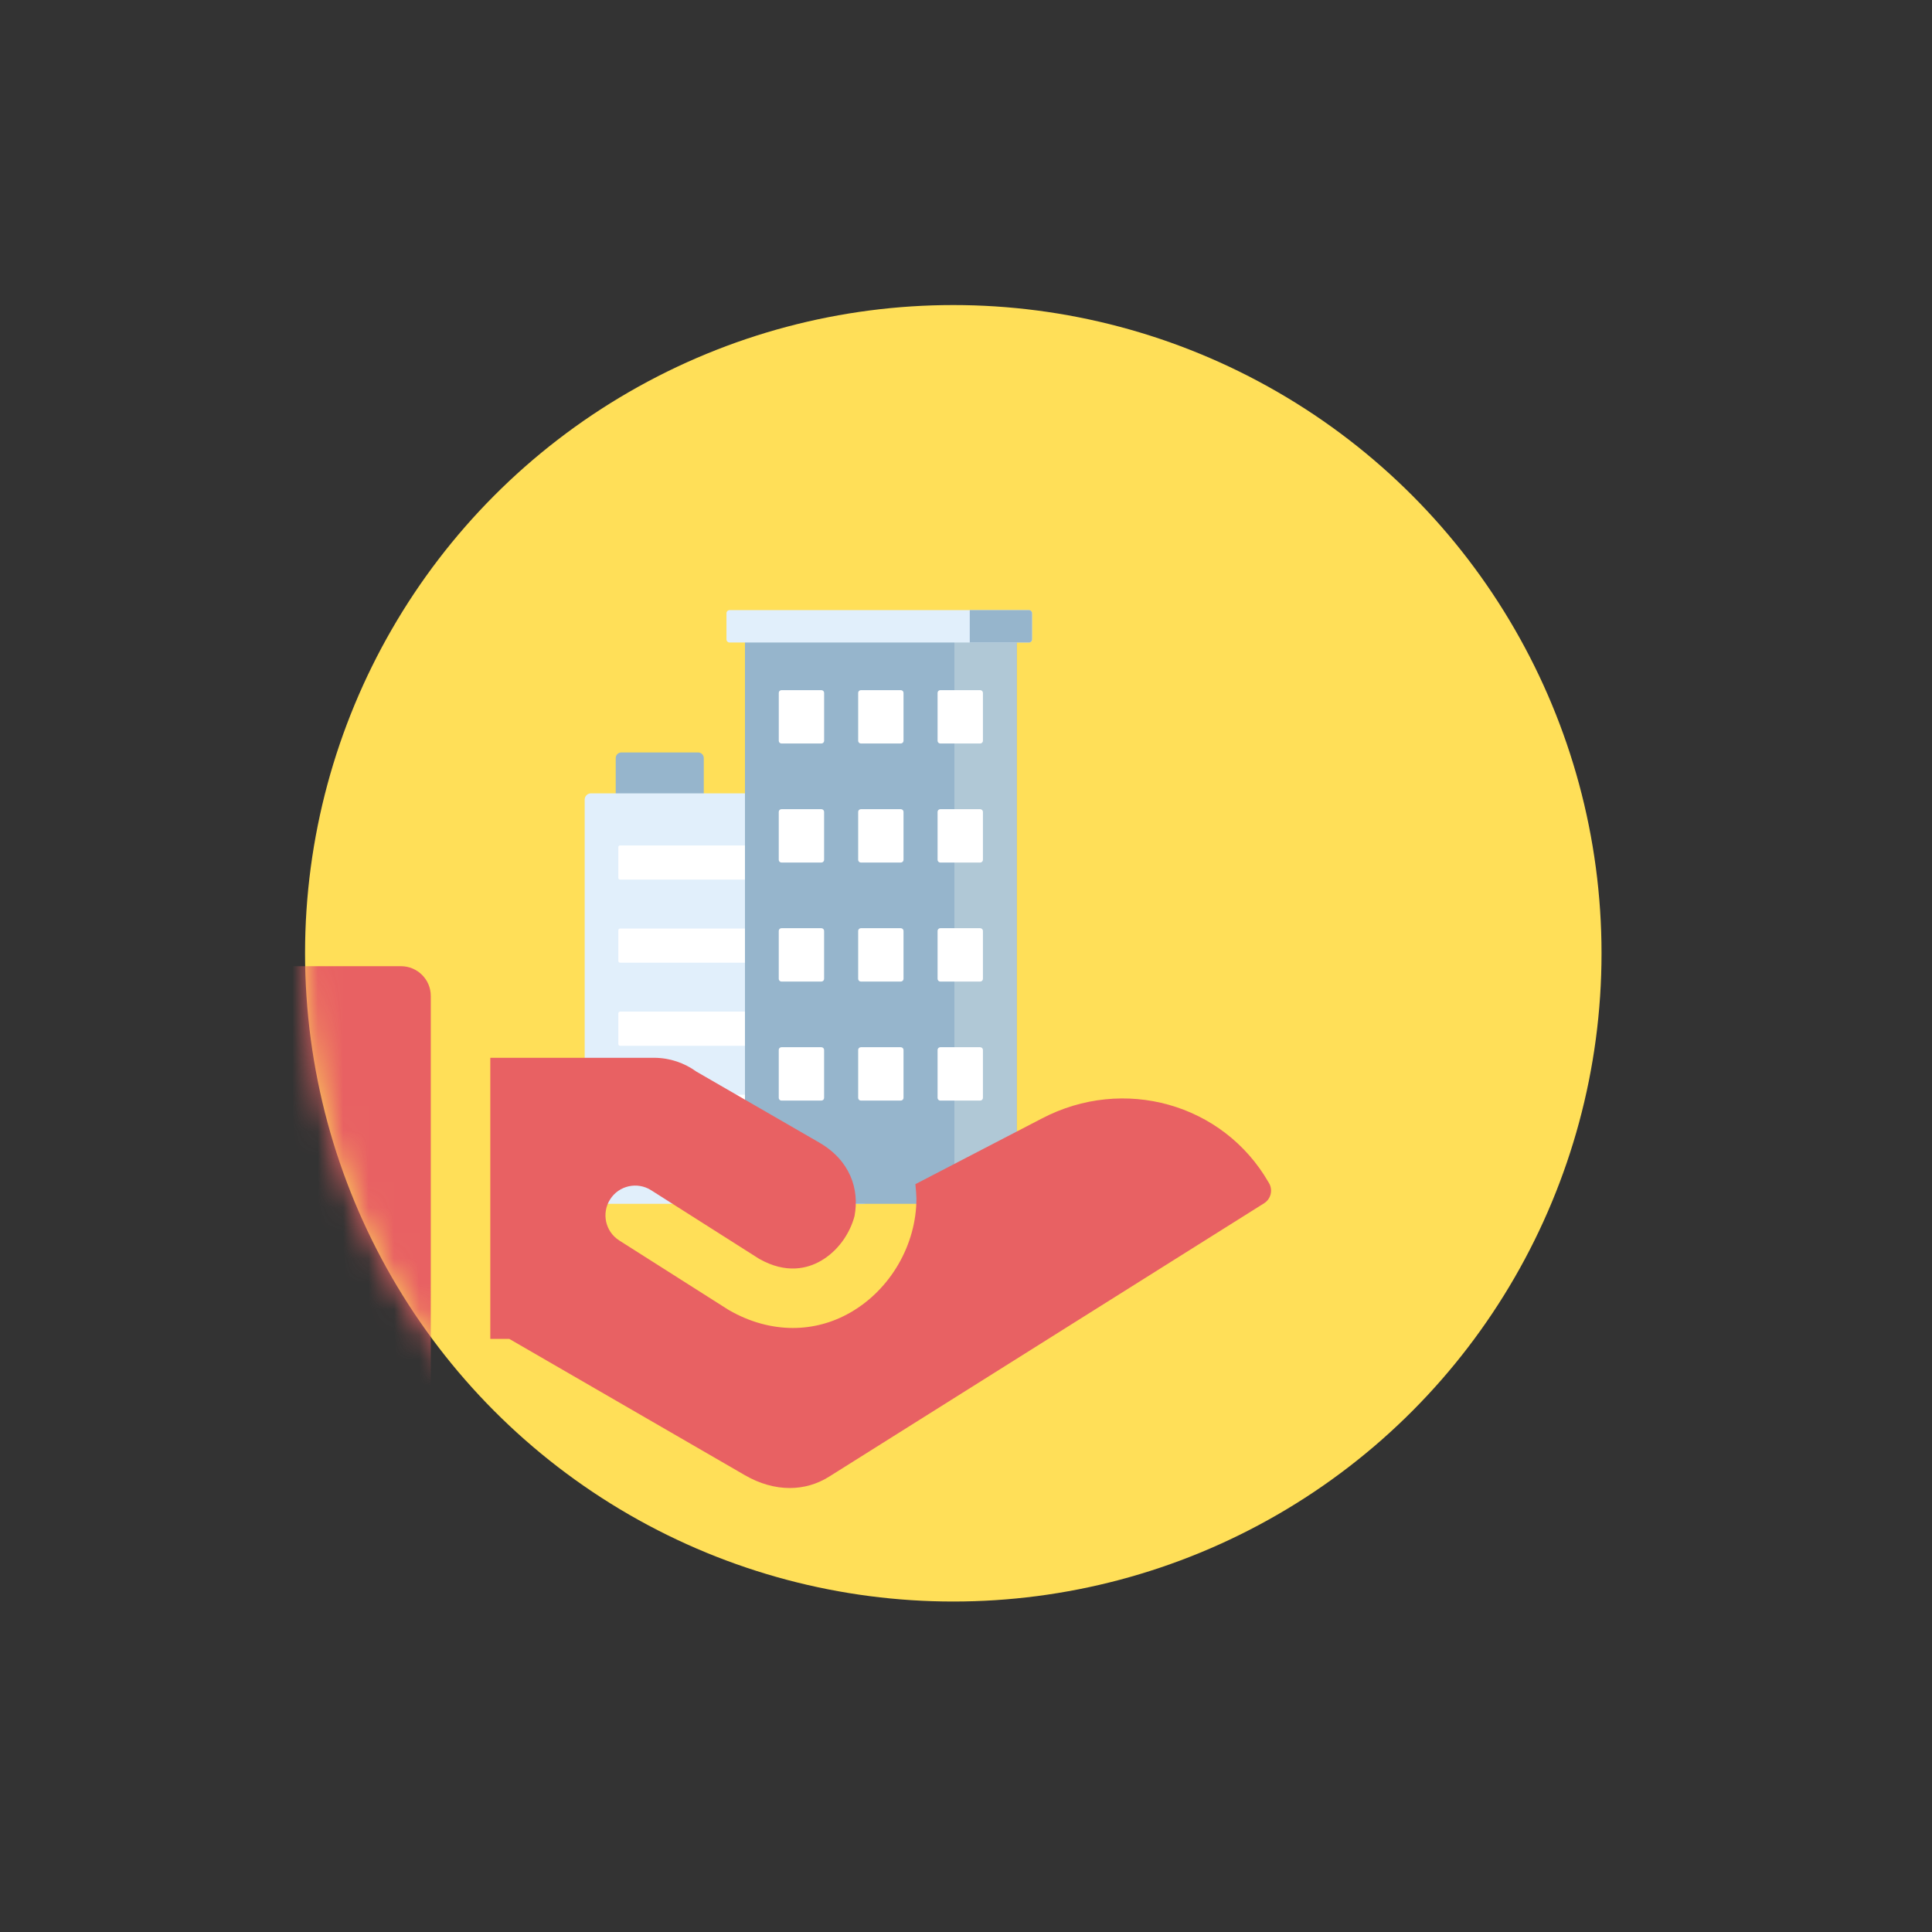<svg width="76" height="76" viewBox="0 0 76 76" fill="none" xmlns="http://www.w3.org/2000/svg">
<rect x="0" y="0" width="76" height="76" fill="#333333" stroke="none"/>
<circle cx="37.5" cy="37.5" r="25.5" fill="#FFDF58"/>
<mask id="mask0" style="mask-type:alpha" maskUnits="userSpaceOnUse" x="12" y="12" width="52" height="52">
<path d="M63.2 37.6C63.2 51.739 51.739 63.2 37.6 63.2C23.462 63.2 12 51.739 12 37.6C12 23.462 23.462 12 37.6 12C51.739 12 63.2 23.462 63.2 37.6Z" fill="#FFDF58"/>
</mask>
<g mask="url(#mask0)">
<path d="M27.462 29.599H24.444C24.321 29.599 24.221 29.699 24.221 29.822V32.188C24.221 32.311 24.321 32.411 24.444 32.411H27.462C27.585 32.411 27.685 32.311 27.685 32.188V29.822C27.685 29.699 27.585 29.599 27.462 29.599Z" fill="#96B5CC"/>
<path d="M33.949 47.355H23.248C23.111 47.355 23 47.244 23 47.108V31.456C23 31.319 23.111 31.208 23.248 31.208H33.949C34.086 31.208 34.197 31.319 34.197 31.456V47.108C34.197 47.244 34.086 47.355 33.949 47.355Z" fill="#E1EFFB"/>
<path d="M32.349 41.139H24.392C24.354 41.139 24.323 41.108 24.323 41.07V39.863C24.323 39.825 24.354 39.794 24.392 39.794H32.349C32.387 39.794 32.418 39.825 32.418 39.863V41.07C32.418 41.108 32.387 41.139 32.349 41.139Z" fill="white"/>
<path d="M32.349 37.87H24.392C24.354 37.87 24.323 37.839 24.323 37.801V36.595C24.323 36.556 24.354 36.526 24.392 36.526H32.349C32.387 36.526 32.418 36.556 32.418 36.595V37.801C32.418 37.839 32.387 37.87 32.349 37.87Z" fill="white"/>
<path d="M32.349 34.602H24.392C24.354 34.602 24.323 34.571 24.323 34.533V33.326C24.323 33.288 24.354 33.257 24.392 33.257H32.349C32.387 33.257 32.418 33.288 32.418 33.326V34.533C32.418 34.571 32.387 34.602 32.349 34.602Z" fill="white"/>
<path d="M32.349 44.407H24.392C24.354 44.407 24.323 44.376 24.323 44.338V43.131C24.323 43.093 24.354 43.062 24.392 43.062H32.349C32.387 43.062 32.418 43.093 32.418 43.131V44.338C32.418 44.376 32.387 44.407 32.349 44.407Z" fill="white"/>
<path d="M39.993 24.36H29.305V47.355H39.993V24.36Z" fill="#96B5CC"/>
<path d="M39.994 24.36H37.543V47.355H39.994V24.36Z" fill="#B0C8D6"/>
<path d="M40.473 24H28.702C28.633 24 28.577 24.056 28.577 24.125V25.15C28.577 25.219 28.633 25.275 28.702 25.275H40.473C40.542 25.275 40.598 25.219 40.598 25.15V24.125C40.598 24.056 40.542 24 40.473 24Z" fill="#E1EFFB"/>
<path d="M32.312 29.247H30.741C30.682 29.247 30.635 29.2 30.635 29.141V27.256C30.635 27.197 30.682 27.149 30.741 27.149H32.312C32.371 27.149 32.419 27.197 32.419 27.256V29.141C32.419 29.2 32.371 29.247 32.312 29.247Z" fill="white"/>
<path d="M35.435 29.247H33.864C33.806 29.247 33.758 29.2 33.758 29.141V27.256C33.758 27.197 33.806 27.149 33.864 27.149H35.435C35.494 27.149 35.542 27.197 35.542 27.256V29.141C35.542 29.2 35.494 29.247 35.435 29.247Z" fill="white"/>
<path d="M38.559 29.247H36.988C36.929 29.247 36.882 29.2 36.882 29.141V27.256C36.882 27.197 36.929 27.149 36.988 27.149H38.559C38.618 27.149 38.666 27.197 38.666 27.256V29.141C38.666 29.2 38.618 29.247 38.559 29.247Z" fill="white"/>
<path d="M32.311 33.93H30.74C30.681 33.93 30.634 33.882 30.634 33.823V31.938C30.634 31.879 30.681 31.831 30.74 31.831H32.311C32.37 31.831 32.418 31.879 32.418 31.938V33.823C32.418 33.882 32.37 33.93 32.311 33.93Z" fill="white"/>
<path d="M35.435 33.93H33.864C33.806 33.93 33.758 33.882 33.758 33.823V31.938C33.758 31.879 33.806 31.831 33.864 31.831H35.435C35.494 31.831 35.542 31.879 35.542 31.938V33.823C35.542 33.882 35.494 33.93 35.435 33.93Z" fill="white"/>
<path d="M38.559 33.93H36.988C36.929 33.93 36.882 33.882 36.882 33.823V31.938C36.882 31.879 36.929 31.831 36.988 31.831H38.559C38.618 31.831 38.666 31.879 38.666 31.938V33.823C38.666 33.882 38.618 33.93 38.559 33.93Z" fill="white"/>
<path d="M32.311 38.612H30.74C30.681 38.612 30.634 38.564 30.634 38.505V36.62C30.634 36.561 30.681 36.513 30.74 36.513H32.311C32.37 36.513 32.418 36.561 32.418 36.62V38.505C32.418 38.564 32.37 38.612 32.311 38.612Z" fill="white"/>
<path d="M35.435 38.612H33.864C33.806 38.612 33.758 38.564 33.758 38.505V36.62C33.758 36.561 33.806 36.513 33.864 36.513H35.435C35.494 36.513 35.542 36.561 35.542 36.62V38.505C35.542 38.564 35.494 38.612 35.435 38.612Z" fill="white"/>
<path d="M38.559 38.612H36.988C36.929 38.612 36.882 38.564 36.882 38.505V36.62C36.882 36.561 36.929 36.513 36.988 36.513H38.559C38.618 36.513 38.666 36.561 38.666 36.62V38.505C38.666 38.564 38.618 38.612 38.559 38.612Z" fill="white"/>
<path d="M35.435 43.294H33.864C33.806 43.294 33.758 43.246 33.758 43.187V41.302C33.758 41.243 33.806 41.195 33.864 41.195H35.435C35.494 41.195 35.542 41.243 35.542 41.302V43.187C35.542 43.246 35.494 43.294 35.435 43.294Z" fill="white"/>
<path d="M32.311 43.294H30.74C30.681 43.294 30.634 43.246 30.634 43.187V41.302C30.634 41.243 30.681 41.195 30.74 41.195H32.311C32.37 41.195 32.418 41.243 32.418 41.302V43.187C32.418 43.246 32.37 43.294 32.311 43.294Z" fill="white"/>
<path d="M38.559 43.294H36.988C36.929 43.294 36.882 43.246 36.882 43.187V41.302C36.882 41.243 36.929 41.195 36.988 41.195H38.559C38.618 41.195 38.666 41.243 38.666 41.302V43.187C38.666 43.246 38.618 43.294 38.559 43.294Z" fill="white"/>
<path d="M40.474 24H38.148V25.275H40.474C40.543 25.275 40.599 25.219 40.599 25.15V24.125C40.599 24.056 40.543 24 40.474 24Z" fill="#96B5CC"/>
<path d="M49.922 46.544L49.898 46.504C48.112 43.41 44.194 42.312 40.978 44.002L36.009 46.582C36.03 46.797 36.05 47.033 36.05 47.144C36.05 48.959 35.034 50.718 33.462 51.625C32.753 52.035 31.979 52.239 31.191 52.239C30.346 52.239 29.484 52.004 28.669 51.533C28.655 51.525 28.641 51.516 28.627 51.507L24.36 48.797C23.814 48.45 23.653 47.727 24 47.181C24.346 46.635 25.07 46.474 25.615 46.821L29.86 49.517C30.93 50.126 31.772 49.898 32.292 49.598C32.942 49.223 33.427 48.555 33.619 47.824L33.617 47.824C33.81 46.782 33.445 45.648 32.223 44.943L27.394 42.154C26.924 41.813 26.347 41.611 25.725 41.611H19.287V52.669H20.034L29.303 58.031C29.884 58.367 30.486 58.535 31.067 58.535C31.612 58.535 32.139 58.387 32.613 58.089L49.727 47.333C49.993 47.165 50.079 46.817 49.922 46.544Z" fill="#E86163"/>
<path d="M15.775 38.008H11.17C10.524 38.008 10 38.532 10 39.178V55.476C10 56.122 10.524 56.646 11.17 56.646H15.775C16.422 56.646 16.946 56.122 16.946 55.476V39.178C16.946 38.532 16.422 38.008 15.775 38.008Z" fill="#E86163"/>
</g>
</svg>
